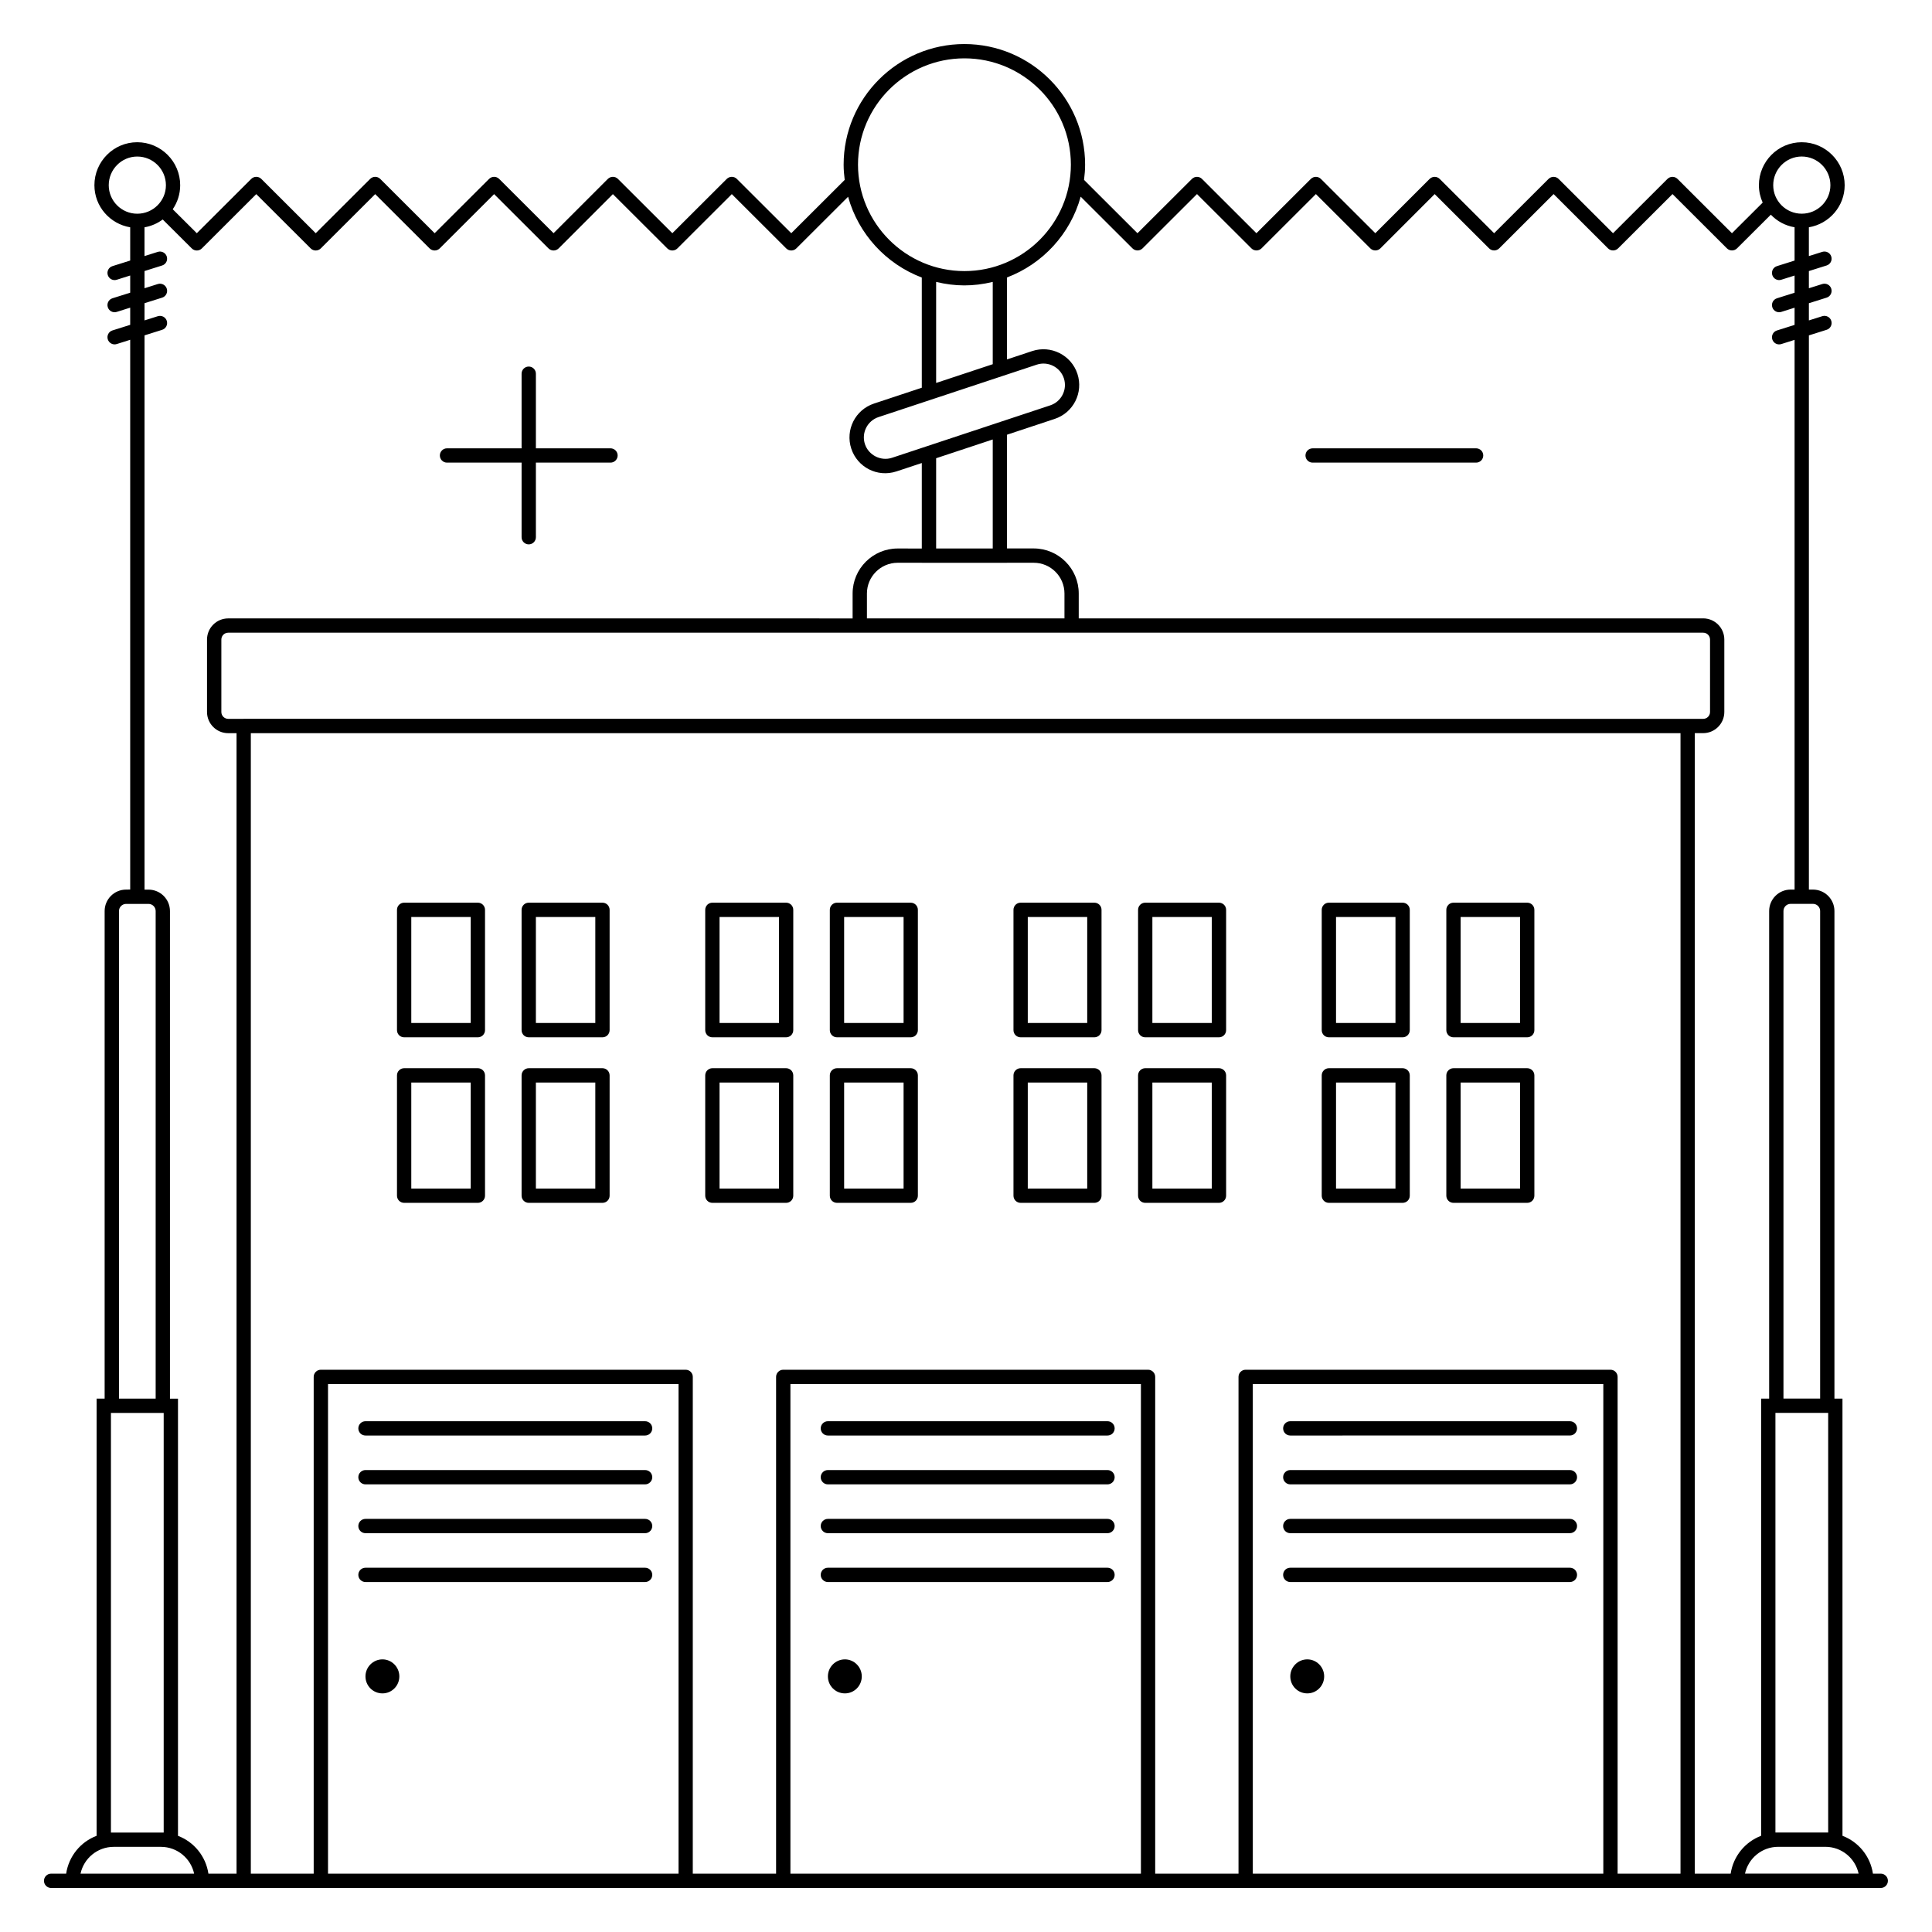 <?xml version="1.0" encoding="UTF-8"?>
<!-- Uploaded to: SVG Repo, www.svgrepo.com, Generator: SVG Repo Mixer Tools -->
<svg fill="#000000" width="800px" height="800px" version="1.1" viewBox="144 144 512 512" xmlns="http://www.w3.org/2000/svg">
 <g>
  <path d="m642.43 640.54h-2.082c-0.688-4.621-3.824-8.422-8.07-10.035l-0.004-115.86h-2.129v-129.21c0-3.133-2.547-5.684-5.684-5.684h-1.086v-146.87l4.699-1.48c1-0.312 1.551-1.375 1.234-2.375-0.312-0.996-1.371-1.543-2.375-1.234l-3.559 1.121v-4.555l4.699-1.48c1-0.312 1.551-1.375 1.234-2.375-0.312-0.996-1.371-1.547-2.375-1.234l-3.559 1.121v-4.555l4.699-1.48c1-0.312 1.551-1.375 1.234-2.375-0.312-0.996-1.371-1.539-2.375-1.234l-3.559 1.121v-7.633c5.371-0.906 9.488-5.543 9.488-11.148 0-6.281-5.109-11.391-11.387-11.391-6.254 0-11.344 5.109-11.344 11.391 0 1.645 0.371 3.199 1 4.609l-8.141 8.113-14.418-14.387c-0.738-0.738-1.938-0.738-2.68 0l-14.418 14.387-14.418-14.387c-0.738-0.738-1.938-0.738-2.68 0l-14.414 14.387-14.418-14.387c-0.738-0.738-1.938-0.738-2.68 0l-14.383 14.383-14.418-14.383c-0.738-0.738-1.938-0.738-2.68 0l-14.414 14.387-14.418-14.387c-0.738-0.738-1.938-0.738-2.68 0l-14.426 14.387-14.164-14.133c0.168-1.328 0.285-2.668 0.285-4.039 0-17.625-14.352-31.961-31.996-31.961-17.641 0-31.996 14.34-31.996 31.961 0 1.371 0.117 2.715 0.285 4.039l-14.16 14.129-14.418-14.387c-0.738-0.738-1.938-0.738-2.68 0l-14.418 14.387-14.418-14.387c-0.738-0.738-1.938-0.738-2.68 0l-14.383 14.383-14.414-14.383c-0.738-0.738-1.938-0.738-2.68 0l-14.418 14.387-14.418-14.387c-0.738-0.738-1.938-0.738-2.68 0l-14.418 14.387-14.418-14.387c-0.738-0.738-1.938-0.738-2.68 0l-14.418 14.387-6.383-6.352c1.246-1.816 1.977-4.008 1.977-6.367 0-6.281-5.109-11.391-11.387-11.391-6.254 0-11.344 5.109-11.344 11.391 0 5.617 4.113 10.258 9.484 11.152v8.812l-4.703 1.48c-1 0.312-1.551 1.375-1.234 2.375 0.312 0.98 1.359 1.555 2.375 1.234l3.562-1.125v4.555l-4.703 1.48c-1 0.312-1.551 1.375-1.234 2.375 0.312 0.98 1.359 1.555 2.375 1.234l3.562-1.125v4.555l-4.703 1.48c-1 0.312-1.551 1.375-1.234 2.375 0.312 0.98 1.359 1.555 2.375 1.234l3.562-1.125v145.69l-1.09 0.012c-3.133 0-5.684 2.547-5.684 5.684v129.21h-2.129v115.86c-4.246 1.613-7.379 5.41-8.07 10.035h-3.981c-1.047 0-1.895 0.848-1.895 1.895s0.848 1.895 1.895 1.895h484.87c1.047 0 1.895-0.848 1.895-1.895s-0.848-1.895-1.895-1.895zm-5.879-0.004h-30.109c0.871-4.059 4.481-7.109 8.793-7.109h12.523c4.312 0 7.926 3.051 8.793 7.109zm-22.043-10.898v-111.21h13.98v111.21h-13.98zm11.848-244.21v129.21h-9.719v-129.21c0-1.043 0.852-1.895 1.895-1.895h5.93c1.043 0 1.895 0.852 1.895 1.895zm-4.879-199.95c4.191 0 7.598 3.41 7.598 7.602 0 4.16-3.406 7.551-7.598 7.551-4.164 0-7.555-3.387-7.555-7.551 0-4.188 3.391-7.602 7.555-7.602zm-177.36 24.34c0.738 0.738 1.938 0.738 2.68 0l14.418-14.387 14.418 14.387c0.738 0.738 1.938 0.738 2.68 0l14.414-14.387 14.418 14.387c0.738 0.738 1.938 0.738 2.68 0l14.383-14.383 14.418 14.383c0.738 0.738 1.938 0.738 2.68 0l14.414-14.387 14.418 14.387c0.738 0.738 1.938 0.738 2.68 0l14.418-14.387 14.418 14.387c0.738 0.738 1.934 0.734 2.676 0.004l8.961-8.93c1.652 1.73 3.836 2.922 6.293 3.336v8.824l-4.668 1.473c-1 0.312-1.551 1.375-1.234 2.375 0.312 0.98 1.359 1.555 2.375 1.234l3.527-1.113v4.555l-4.668 1.473c-1 0.312-1.551 1.375-1.234 2.375 0.312 0.98 1.359 1.555 2.375 1.234l3.527-1.113v4.555l-4.668 1.473c-1 0.312-1.551 1.375-1.234 2.375 0.312 0.98 1.359 1.555 2.375 1.234l3.527-1.113v145.68h-1.055c-3.133 0-5.684 2.547-5.684 5.684v129.21h-2.129v115.86c-4.246 1.617-7.379 5.414-8.07 10.035h-9.512l0.008-302.25h2.215c3.09 0 5.606-2.516 5.606-5.609v-19.199c0-3.09-2.516-5.606-5.606-5.606h-165.48v-6.594c0-6.582-5.352-11.938-11.934-11.938h-7.074v-30.141l12.625-4.184c4.973-1.637 7.672-6.981 6.031-11.957-1.637-4.961-7.004-7.66-11.961-6.031l-6.695 2.219v-21.723c9.477-3.59 16.801-11.539 19.523-21.402zm-235.53 124.67c-0.027 0-0.047 0.012-0.074 0.016h-4.031c-1.004 0-1.82-0.816-1.82-1.82v-19.199c0-1.004 0.816-1.816 1.82-1.816h390.88c1.004 0 1.816 0.812 1.816 1.816v19.199c0 1.004-0.812 1.82-1.816 1.82h-4.035c-443.63-0.02-375.46-0.016-382.74-0.016zm198.5-115.78v21.809l-15 4.969v-26.777c5.012 1.211 9.809 1.254 15 0zm11.672 21.926c3.004-0.984 6.199 0.664 7.176 3.617 0.977 2.981-0.629 6.188-3.621 7.176l-41.922 13.891c-2.992 0.98-6.219-0.719-7.176-3.617-0.977-2.981 0.629-6.188 3.621-7.176zm-11.672 19.832v28.887h-15v-23.918zm3.789 32.676v-0.004h7.074c4.492 0 8.145 3.656 8.145 8.148v6.59h-52.348v-6.59c0-4.496 3.656-8.148 8.145-8.148h6.406v0.004zm-11.289-133.68c15.551 0 28.207 12.641 28.207 28.172 0 15.551-12.656 28.207-28.207 28.207s-28.207-12.656-28.207-28.207c0-15.531 12.652-28.172 28.207-28.172zm-226.77 33.625c0-4.191 3.387-7.602 7.555-7.602 4.191 0 7.598 3.41 7.598 7.602 0 4.16-3.406 7.551-7.598 7.551-4.168-0.004-7.555-3.391-7.555-7.551zm2.715 192.35c0-1.043 0.852-1.895 1.895-1.895h5.93c1.043 0 1.895 0.852 1.895 1.895v129.21h-9.719zm-2.133 244.21v-111.21h13.98v111.21h-13.254zm0.727 3.789h12.527c4.312 0 7.922 3.051 8.793 7.109h-30.109c0.871-4.059 4.481-7.109 8.789-7.109zm17.043-2.922v-115.86h-2.129v-129.21c0-3.133-2.547-5.684-5.684-5.684l-1.055 0.004v-146.89l4.664-1.469c1-0.312 1.551-1.375 1.234-2.375-0.312-0.996-1.375-1.543-2.375-1.234l-3.527 1.113 0.004-4.559 4.664-1.469c1-0.312 1.551-1.375 1.234-2.375-0.312-0.996-1.375-1.547-2.375-1.234l-3.527 1.113 0.004-4.559 4.664-1.469c1-0.312 1.551-1.375 1.234-2.375-0.312-0.996-1.375-1.539-2.375-1.234l-3.527 1.113v-7.625c1.789-0.309 3.426-1.031 4.828-2.07l7.699 7.668c0.746 0.738 1.938 0.734 2.676-0.004l14.418-14.387 14.418 14.387c0.738 0.738 1.938 0.738 2.68 0l14.418-14.387 14.418 14.387c0.738 0.738 1.938 0.738 2.68 0l14.418-14.387 14.414 14.387c0.738 0.738 1.938 0.738 2.68 0l14.383-14.383 14.418 14.383c0.738 0.738 1.938 0.738 2.68 0l14.418-14.387 14.418 14.387c0.738 0.738 1.938 0.738 2.68 0l13.719-13.688c2.723 9.867 10.051 17.812 19.527 21.406v29.203l-12.652 4.191c-4.973 1.637-7.672 6.981-6.031 11.957 1.617 4.91 6.891 7.688 11.961 6.031l6.723-2.227v22.66l-6.398-0.008c-6.582 0-11.934 5.356-11.934 11.938v6.594l-165.48-0.004c-3.094 0-5.609 2.516-5.609 5.606v19.199c0 3.094 2.516 5.609 5.609 5.609h2.215v302.25h-7.453c-0.688-4.621-3.82-8.422-8.07-10.035zm39.758 10.031v-129.76h92.887v129.76zm122.54 0v-129.76h92.887v129.76zm122.54 0v-129.76h92.887v129.76zm96.676 0.004v-131.66c0-1.047-0.848-1.895-1.895-1.895h-96.676c-1.047 0-1.895 0.848-1.895 1.895v131.66h-22.078v-131.66c0-1.047-0.848-1.895-1.895-1.895h-96.676c-1.047 0-1.895 0.848-1.895 1.895v131.66h-22.078l0.004-131.66c0-1.047-0.848-1.895-1.895-1.895h-96.676c-1.047 0-1.895 0.848-1.895 1.895v131.66h-16.66v-302.25h378.88v302.25z"/>
  <path d="m303.66 383.22h-19.539c-1.047 0-1.895 0.848-1.895 1.895v31.887c0 1.047 0.848 1.895 1.895 1.895h19.539c1.047 0 1.895-0.848 1.895-1.895v-31.887c-0.004-1.047-0.848-1.895-1.895-1.895zm-1.895 31.887h-15.75v-28.098h15.75z"/>
  <path d="m270.64 383.22h-19.539c-1.047 0-1.895 0.848-1.895 1.895v31.887c0 1.047 0.848 1.895 1.895 1.895h19.539c1.047 0 1.895-0.848 1.895-1.895v-31.887c-0.004-1.047-0.848-1.895-1.895-1.895zm-1.895 31.887h-15.75v-28.098h15.75z"/>
  <path d="m303.66 427.09h-19.539c-1.047 0-1.895 0.848-1.895 1.895v31.887c0 1.047 0.848 1.895 1.895 1.895h19.539c1.047 0 1.895-0.848 1.895-1.895v-31.887c-0.004-1.051-0.848-1.895-1.895-1.895zm-1.895 31.887h-15.75v-28.098h15.75z"/>
  <path d="m270.64 427.09h-19.539c-1.047 0-1.895 0.848-1.895 1.895v31.887c0 1.047 0.848 1.895 1.895 1.895h19.539c1.047 0 1.895-0.848 1.895-1.895v-31.887c-0.004-1.051-0.848-1.895-1.895-1.895zm-1.895 31.887h-15.75v-28.098h15.75z"/>
  <path d="m385.35 383.22h-19.543c-1.047 0-1.895 0.848-1.895 1.895v31.887c0 1.047 0.848 1.895 1.895 1.895h19.543c1.047 0 1.895-0.848 1.895-1.895v-31.887c0-1.047-0.848-1.895-1.895-1.895zm-1.891 31.887h-15.754v-28.098h15.754z"/>
  <path d="m352.33 383.22h-19.543c-1.047 0-1.895 0.848-1.895 1.895v31.887c0 1.047 0.848 1.895 1.895 1.895h19.543c1.047 0 1.895-0.848 1.895-1.895v-31.887c0-1.047-0.848-1.895-1.895-1.895zm-1.891 31.887h-15.754v-28.098h15.754z"/>
  <path d="m385.35 427.09h-19.543c-1.047 0-1.895 0.848-1.895 1.895v31.887c0 1.047 0.848 1.895 1.895 1.895h19.543c1.047 0 1.895-0.848 1.895-1.895v-31.887c0-1.051-0.848-1.895-1.895-1.895zm-1.891 31.887h-15.754v-28.098h15.754z"/>
  <path d="m352.33 427.09h-19.543c-1.047 0-1.895 0.848-1.895 1.895v31.887c0 1.047 0.848 1.895 1.895 1.895h19.543c1.047 0 1.895-0.848 1.895-1.895v-31.887c0-1.051-0.848-1.895-1.895-1.895zm-1.891 31.887h-15.754v-28.098h15.754z"/>
  <path d="m467.04 383.22h-19.543c-1.047 0-1.895 0.848-1.895 1.895v31.887c0 1.047 0.848 1.895 1.895 1.895h19.543c1.047 0 1.895-0.848 1.895-1.895v-31.887c0-1.047-0.848-1.895-1.895-1.895zm-1.895 31.887h-15.754v-28.098h15.754z"/>
  <path d="m434.02 383.22h-19.543c-1.047 0-1.895 0.848-1.895 1.895v31.887c0 1.047 0.848 1.895 1.895 1.895h19.543c1.047 0 1.895-0.848 1.895-1.895v-31.887c0-1.047-0.848-1.895-1.895-1.895zm-1.895 31.887h-15.754v-28.098h15.754z"/>
  <path d="m467.04 427.09h-19.543c-1.047 0-1.895 0.848-1.895 1.895v31.887c0 1.047 0.848 1.895 1.895 1.895h19.543c1.047 0 1.895-0.848 1.895-1.895v-31.887c0-1.051-0.848-1.895-1.895-1.895zm-1.895 31.887h-15.754v-28.098h15.754z"/>
  <path d="m434.02 427.09h-19.543c-1.047 0-1.895 0.848-1.895 1.895v31.887c0 1.047 0.848 1.895 1.895 1.895h19.543c1.047 0 1.895-0.848 1.895-1.895v-31.887c0-1.051-0.848-1.895-1.895-1.895zm-1.895 31.887h-15.754v-28.098h15.754z"/>
  <path d="m548.73 383.22h-19.543c-1.047 0-1.895 0.848-1.895 1.895v31.887c0 1.047 0.848 1.895 1.895 1.895h19.543c1.047 0 1.895-0.848 1.895-1.895v-31.887c0-1.047-0.848-1.895-1.895-1.895zm-1.895 31.887h-15.754v-28.098h15.754z"/>
  <path d="m515.71 383.22h-19.543c-1.047 0-1.895 0.848-1.895 1.895v31.887c0 1.047 0.848 1.895 1.895 1.895h19.543c1.047 0 1.895-0.848 1.895-1.895v-31.887c0-1.047-0.848-1.895-1.895-1.895zm-1.895 31.887h-15.754v-28.098h15.754z"/>
  <path d="m548.73 427.09h-19.543c-1.047 0-1.895 0.848-1.895 1.895v31.887c0 1.047 0.848 1.895 1.895 1.895h19.543c1.047 0 1.895-0.848 1.895-1.895v-31.887c0-1.051-0.848-1.895-1.895-1.895zm-1.895 31.887h-15.754v-28.098h15.754z"/>
  <path d="m515.71 427.09h-19.543c-1.047 0-1.895 0.848-1.895 1.895v31.887c0 1.047 0.848 1.895 1.895 1.895h19.543c1.047 0 1.895-0.848 1.895-1.895v-31.887c0-1.051-0.848-1.895-1.895-1.895zm-1.895 31.887h-15.754v-28.098h15.754z"/>
  <path d="m560.04 520.64h-74.102c-1.047 0-1.895 0.848-1.895 1.895s0.848 1.895 1.895 1.895l74.102-0.004c1.047 0 1.895-0.848 1.895-1.895s-0.848-1.891-1.895-1.891z"/>
  <path d="m560.04 533.58h-74.102c-1.047 0-1.895 0.848-1.895 1.895s0.848 1.895 1.895 1.895h74.102c1.047 0 1.895-0.848 1.895-1.895s-0.848-1.895-1.895-1.895z"/>
  <path d="m560.04 546.52h-74.102c-1.047 0-1.895 0.848-1.895 1.895s0.848 1.895 1.895 1.895l74.102-0.004c1.047 0 1.895-0.848 1.895-1.895 0-1.043-0.848-1.891-1.895-1.891z"/>
  <path d="m560.04 559.46h-74.102c-1.047 0-1.895 0.848-1.895 1.895s0.848 1.895 1.895 1.895h74.102c1.047 0 1.895-0.848 1.895-1.895s-0.848-1.895-1.895-1.895z"/>
  <path d="m490.45 583.75c-2.5 0-4.508 2.047-4.508 4.508 0 2.5 2.008 4.508 4.508 4.508 2.461 0 4.469-2.008 4.469-4.508 0.004-2.461-2.004-4.508-4.469-4.508z"/>
  <path d="m437.5 520.64h-74.105c-1.047 0-1.895 0.848-1.895 1.895s0.848 1.895 1.895 1.895h74.105c1.047 0 1.895-0.848 1.895-1.895 0-1.051-0.848-1.895-1.895-1.895z"/>
  <path d="m437.5 533.58h-74.105c-1.047 0-1.895 0.848-1.895 1.895s0.848 1.895 1.895 1.895h74.105c1.047 0 1.895-0.848 1.895-1.895s-0.848-1.895-1.895-1.895z"/>
  <path d="m437.5 546.52h-74.105c-1.047 0-1.895 0.848-1.895 1.895s0.848 1.895 1.895 1.895h74.105c1.047 0 1.895-0.848 1.895-1.895s-0.848-1.895-1.895-1.895z"/>
  <path d="m437.5 559.46h-74.105c-1.047 0-1.895 0.848-1.895 1.895s0.848 1.895 1.895 1.895h74.105c1.047 0 1.895-0.848 1.895-1.895s-0.848-1.895-1.895-1.895z"/>
  <path d="m367.91 583.75c-2.5 0-4.508 2.047-4.508 4.508 0 2.5 2.008 4.508 4.508 4.508 2.461 0 4.469-2.008 4.469-4.508 0-2.461-2.008-4.508-4.469-4.508z"/>
  <path d="m314.96 520.64h-74.105c-1.047 0-1.895 0.848-1.895 1.895s0.848 1.895 1.895 1.895h74.105c1.047 0 1.895-0.848 1.895-1.895 0-1.051-0.848-1.895-1.895-1.895z"/>
  <path d="m314.96 533.58h-74.105c-1.047 0-1.895 0.848-1.895 1.895s0.848 1.895 1.895 1.895h74.105c1.047 0 1.895-0.848 1.895-1.895s-0.848-1.895-1.895-1.895z"/>
  <path d="m314.96 546.52h-74.105c-1.047 0-1.895 0.848-1.895 1.895s0.848 1.895 1.895 1.895h74.105c1.047 0 1.895-0.848 1.895-1.895s-0.848-1.895-1.895-1.895z"/>
  <path d="m314.96 559.46h-74.105c-1.047 0-1.895 0.848-1.895 1.895s0.848 1.895 1.895 1.895h74.105c1.047 0 1.895-0.848 1.895-1.895s-0.848-1.895-1.895-1.895z"/>
  <path d="m245.36 583.75c-2.5 0-4.508 2.047-4.508 4.508 0 2.5 2.008 4.508 4.508 4.508 2.461 0 4.469-2.008 4.469-4.508 0-2.461-2.008-4.508-4.469-4.508z"/>
  <path d="m491.86 266.6h43.324c1.047 0 1.895-0.848 1.895-1.895s-0.848-1.895-1.895-1.895l-43.324 0.004c-1.047 0-1.895 0.848-1.895 1.895s0.848 1.891 1.895 1.891z"/>
  <path d="m262.46 266.6h19.766v19.77c0 1.047 0.848 1.895 1.895 1.895s1.895-0.848 1.895-1.895v-19.77h19.77c1.047 0 1.895-0.848 1.895-1.895s-0.848-1.895-1.895-1.895h-19.77v-19.773c0-1.047-0.848-1.895-1.895-1.895s-1.895 0.848-1.895 1.895v19.773h-19.766c-1.047 0-1.895 0.848-1.895 1.895 0 1.051 0.848 1.895 1.895 1.895z"/>
 </g>
</svg>
